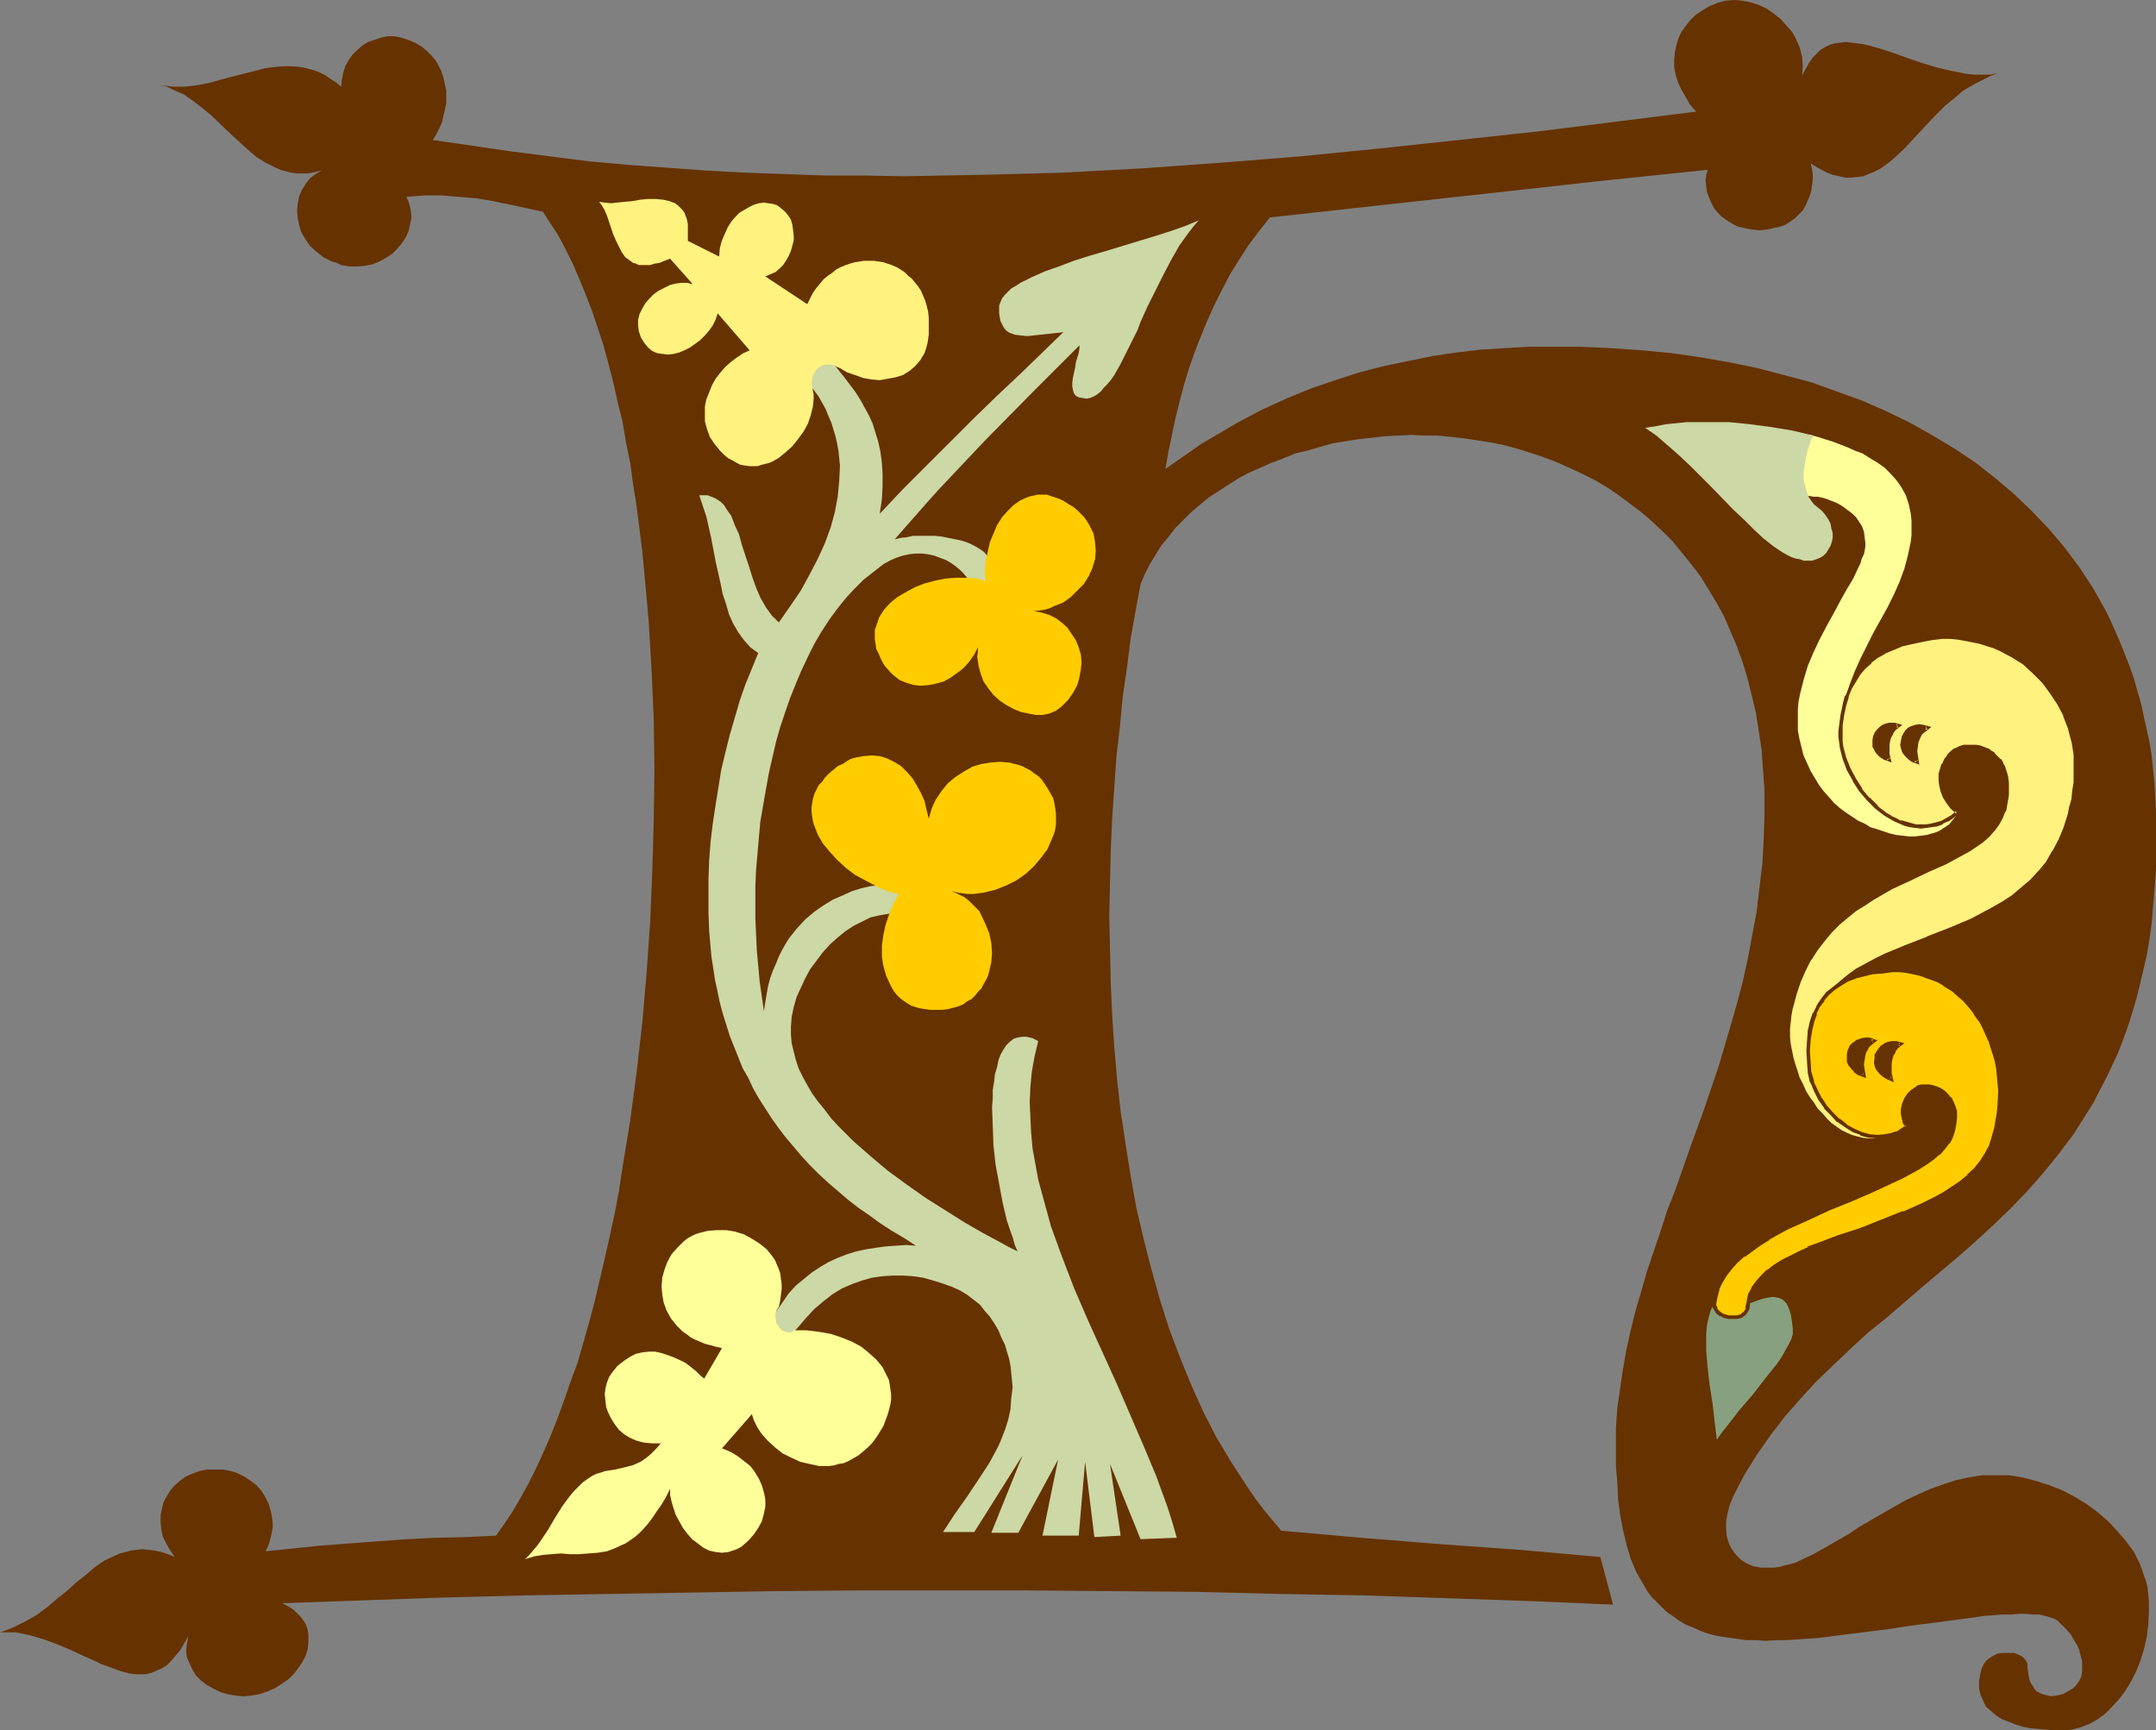 <?xml version="1.0" encoding="UTF-8" standalone="no"?>
<svg
   version="1.0"
   width="129.724mm"
   height="104.115mm"
   id="svg19"
   sodipodi:docname="Medieval H.wmf"
   xmlns:inkscape="http://www.inkscape.org/namespaces/inkscape"
   xmlns:sodipodi="http://sodipodi.sourceforge.net/DTD/sodipodi-0.dtd"
   xmlns="http://www.w3.org/2000/svg"
   xmlns:svg="http://www.w3.org/2000/svg">
  <rect width="100%" height="100%" fill="#808080" stroke="none"/>
  <sodipodi:namedview
     id="namedview19"
     pagecolor="#ffffff"
     bordercolor="#000000"
     borderopacity="0.25"
     inkscape:showpageshadow="2"
     inkscape:pageopacity="0.0"
     inkscape:pagecheckerboard="0"
     inkscape:deskcolor="#d1d1d1"
     inkscape:document-units="mm" />
  <defs
     id="defs1">
    <pattern
       id="WMFhbasepattern"
       patternUnits="userSpaceOnUse"
       width="6"
       height="6"
       x="0"
       y="0" />
  </defs>
  <path
     style="fill:#663200;fill-opacity:1;fill-rule:evenodd;stroke:none"
     d="m 363.923,354.074 -18.099,-1.616 -18.099,-1.293 -18.099,-1.454 -18.261,-1.616 -4.04,-4.848 -1.939,-2.586 -1.778,-2.586 -3.555,-5.495 -3.394,-5.656 -3.07,-5.979 -2.747,-6.141 -2.586,-6.303 -2.424,-6.464 -2.101,-6.626 -1.939,-6.949 -1.778,-6.949 -1.616,-6.949 -1.293,-7.272 -1.131,-7.111 -1.131,-7.434 -0.808,-7.272 -0.646,-7.434 -0.485,-7.434 -0.323,-7.434 -0.162,-7.434 -0.162,-7.434 0.162,-7.434 0.162,-7.272 0.323,-7.272 0.485,-7.111 0.485,-7.111 0.808,-6.949 0.646,-6.787 0.97,-6.626 0.808,-6.464 1.131,-6.303 1.131,-6.141 0.97,-2.262 1.131,-2.262 1.293,-2.101 1.293,-2.101 1.616,-1.939 1.616,-2.101 1.778,-1.778 1.778,-1.778 2.101,-1.778 1.939,-1.616 2.262,-1.454 2.262,-1.454 2.262,-1.454 2.424,-1.293 2.586,-1.131 2.586,-1.131 2.586,-0.97 2.747,-1.131 2.747,-0.646 2.747,-0.808 2.909,-0.808 2.909,-0.485 3.07,-0.485 2.909,-0.323 2.909,-0.323 3.07,-0.162 3.07,-0.162 3.07,0.162 h 3.07 l 3.07,0.323 3.07,0.323 3.07,0.485 3.07,0.485 3.07,0.646 2.909,0.808 3.07,0.97 2.909,0.97 2.909,1.131 2.909,1.293 2.747,1.293 2.909,1.454 2.747,1.616 2.586,1.778 2.586,1.939 2.586,1.939 2.424,2.101 2.424,2.262 2.262,2.262 2.101,2.586 2.101,2.586 2.101,2.747 1.778,2.909 1.778,2.909 1.778,3.232 1.454,3.394 1.454,3.394 1.293,3.555 1.131,3.717 0.97,3.878 0.97,4.04 0.646,4.202 0.646,4.202 0.323,4.525 0.323,4.525 v 5.818 l -0.162,5.495 -0.323,5.656 -0.646,5.333 -0.646,5.495 -0.97,5.171 -0.97,5.171 -1.131,5.171 -1.293,5.01 -1.454,5.01 -1.454,5.01 -1.454,4.848 -3.232,9.535 -3.394,9.373 -3.232,9.211 -1.778,4.525 -1.454,4.525 -3.07,9.05 -1.293,4.525 -1.293,4.363 -1.131,4.525 -0.97,4.363 -0.808,4.525 -0.646,4.363 -0.646,4.525 -0.323,4.525 v 4.363 4.525 l 0.323,3.717 0.162,3.717 0.485,3.555 0.646,3.394 0.808,3.394 0.97,3.232 1.293,3.07 1.616,2.747 0.808,1.454 0.97,1.293 1.131,1.131 1.131,1.131 1.131,1.131 1.454,0.97 1.293,0.97 1.616,0.97 1.616,0.646 1.778,0.808 1.778,0.646 1.939,0.485 2.101,0.323 2.262,0.323 2.262,0.323 h 2.424 l 2.101,0.162 2.262,-0.162 h 2.262 l 2.424,-0.162 4.848,-0.323 5.01,-0.646 10.504,-1.293 5.171,-0.808 5.171,-0.646 4.848,-0.646 4.848,-0.646 2.101,-0.323 2.262,-0.162 1.939,-0.162 h 2.101 l 1.778,-0.162 h 1.616 l 1.616,0.162 h 1.454 l 1.293,0.323 1.131,0.323 0.97,0.323 0.808,0.485 0.97,0.97 0.97,0.97 0.97,1.131 0.646,1.131 0.808,1.293 0.485,1.131 0.323,1.293 0.323,1.131 v 1.293 1.131 l -0.162,1.131 -0.485,0.97 -0.646,0.97 -0.808,0.808 -1.131,0.646 -1.131,0.646 -1.454,0.323 -1.293,0.162 -1.293,-0.323 -0.646,-0.162 -0.646,-0.323 -0.646,-0.323 -0.485,-0.485 -0.323,-0.646 -0.485,-0.646 -0.323,-0.808 -0.162,-0.808 -0.162,-0.97 -0.162,-1.131 v -0.808 l -0.323,-0.646 -0.485,-0.646 -0.646,-0.485 -0.808,-0.323 -0.808,-0.323 h -0.808 -0.97 -0.97 l -0.97,0.162 -0.97,0.485 -0.808,0.485 -0.808,0.646 -0.485,0.646 -0.485,0.97 -0.323,1.131 -0.162,0.97 -0.162,0.808 v 0.97 0.808 l 0.323,1.454 0.646,1.454 0.646,1.293 1.131,0.97 1.131,0.97 1.293,0.808 1.616,0.646 1.616,0.646 1.616,0.485 1.778,0.323 1.778,0.162 1.778,0.162 1.939,0.162 h 1.778 l 1.939,-0.162 1.939,-0.485 2.101,-0.808 1.778,-0.97 1.778,-1.293 1.616,-1.616 1.616,-1.778 1.454,-1.939 1.293,-2.101 1.131,-2.262 0.97,-2.424 0.808,-2.586 0.646,-2.747 0.323,-2.747 0.162,-2.909 v -2.747 l -0.162,-1.454 -0.162,-1.454 -0.323,-1.454 -0.485,-1.293 -0.485,-1.454 -0.485,-1.293 -1.293,-2.586 -1.778,-2.424 -1.939,-2.262 -2.101,-2.262 -2.424,-2.101 -2.424,-1.778 -2.909,-1.778 -2.747,-1.454 -2.909,-1.131 -3.07,-0.97 -3.07,-0.808 -3.07,-0.485 h -3.07 -3.07 l -3.07,0.485 -2.909,0.646 -2.909,0.97 -2.747,0.97 -2.909,1.293 -2.747,1.293 -2.586,1.454 -5.333,3.07 -2.747,1.616 -2.424,1.616 -5.333,3.07 -2.586,1.454 -2.747,1.293 -1.293,0.646 -2.586,0.646 -1.131,0.323 -1.131,0.162 h -0.97 -0.97 -1.131 l -1.778,-0.323 -1.454,-0.646 -1.293,-0.808 -1.131,-1.131 -0.97,-1.293 -0.646,-1.293 -0.485,-1.616 -0.162,-1.616 v -1.778 l 0.323,-1.778 0.485,-1.939 0.808,-1.939 1.293,-2.586 1.293,-2.424 2.909,-4.687 3.07,-4.363 3.232,-4.202 3.555,-4.04 3.555,-3.878 3.878,-3.717 3.878,-3.717 3.878,-3.555 4.202,-3.394 8.08,-6.949 8.242,-6.949 4.04,-3.555 4.04,-3.717 3.878,-3.717 3.878,-4.04 3.555,-4.04 3.555,-4.363 3.394,-4.525 3.07,-4.848 1.616,-2.586 1.293,-2.586 1.454,-2.747 1.293,-2.747 1.293,-2.747 1.131,-2.909 1.131,-3.07 0.97,-3.07 0.97,-3.232 0.808,-3.232 0.808,-3.394 0.808,-3.555 0.646,-3.717 0.485,-3.717 0.323,-3.878 0.323,-3.878 0.323,-4.202 v -4.202 -4.363 -4.363 l -0.162,-3.394 -0.162,-3.232 -0.323,-3.07 -0.323,-3.232 -0.485,-3.07 -0.646,-2.909 -0.646,-2.909 -0.646,-3.07 -0.808,-2.747 -0.808,-2.909 -0.97,-2.747 -2.101,-5.333 -1.131,-2.586 -1.131,-2.586 -1.293,-2.586 -2.747,-4.848 -3.07,-4.687 -3.394,-4.525 -3.555,-4.202 -3.878,-4.04 -4.04,-3.878 -4.202,-3.555 -4.525,-3.555 -4.848,-3.232 -4.848,-2.909 -5.171,-2.909 -5.333,-2.586 -5.494,-2.424 -5.818,-2.101 -5.818,-2.101 -6.141,-1.616 -6.141,-1.616 -6.302,-1.293 -6.464,-1.131 -6.626,-0.97 -6.787,-0.646 -6.949,-0.485 -6.949,-0.323 h -7.11 -5.171 l -5.171,0.323 -5.333,0.323 -5.494,0.646 -5.494,0.808 -5.494,1.131 -5.494,1.131 -5.656,1.454 -5.494,1.778 -5.656,1.939 -5.494,2.262 -5.656,2.586 -5.494,2.909 -5.494,3.232 -2.747,1.616 -2.747,1.939 -2.586,1.778 -2.747,1.939 0.646,-3.717 0.808,-3.878 0.808,-3.878 0.97,-3.878 0.97,-3.717 1.131,-3.717 1.293,-3.717 1.454,-3.717 1.454,-3.555 1.616,-3.555 1.778,-3.555 1.778,-3.394 2.101,-3.394 2.101,-3.232 2.424,-3.232 2.424,-3.07 24.886,-2.747 25.048,-2.747 24.725,-2.747 24.886,-2.586 -0.323,1.293 -0.162,1.131 0.162,1.293 0.162,1.293 0.485,1.293 0.485,1.131 0.646,1.293 0.808,0.97 0.97,0.97 1.131,0.808 1.293,0.808 1.293,0.646 1.454,0.323 1.616,0.323 1.778,0.162 1.778,-0.162 1.454,-0.323 1.454,-0.323 1.293,-0.485 0.97,-0.646 1.131,-0.808 0.97,-0.97 0.808,-0.808 0.646,-1.131 0.485,-1.131 0.485,-1.131 0.323,-1.131 0.162,-1.293 0.162,-1.131 v -1.293 l -0.162,-1.131 -0.323,-1.293 1.616,0.97 1.778,0.97 1.616,0.646 1.454,0.323 1.454,0.323 h 1.293 l 1.454,-0.162 1.293,-0.162 1.131,-0.485 1.293,-0.485 1.293,-0.646 1.131,-0.808 1.131,-0.808 1.131,-0.97 2.262,-2.101 2.101,-2.262 2.262,-2.424 2.424,-2.586 2.424,-2.424 2.747,-2.262 1.293,-1.131 1.616,-0.97 1.454,-0.808 1.616,-0.808 1.616,-0.808 1.616,-0.646 -1.616,0.323 h -1.778 -1.778 l -1.778,-0.162 -3.394,-0.646 -3.394,-0.808 -3.232,-0.97 -3.394,-1.131 -3.07,-1.131 -1.454,-0.485 -1.454,-0.485 -2.909,-0.808 -1.454,-0.323 -1.293,-0.162 -1.293,-0.162 -1.293,-0.162 -1.131,0.162 -1.293,0.162 -1.131,0.323 -0.97,0.485 -1.131,0.646 -0.808,0.808 -0.97,0.97 -0.808,1.131 -0.808,1.454 -0.808,1.454 0.162,-2.101 -0.162,-2.101 -0.485,-1.939 -0.808,-1.939 -0.97,-1.778 -1.293,-1.454 -1.293,-1.454 -1.616,-1.293 -1.616,-1.131 -1.778,-0.808 -1.939,-0.646 -1.778,-0.323 L 394.304,0 l -1.939,0.162 -1.778,0.485 -1.939,0.808 -1.616,0.97 -1.454,0.97 -1.293,1.293 -0.97,1.293 -0.97,1.293 -0.646,1.454 -0.485,1.616 -0.323,1.454 -0.162,1.778 v 1.616 l 0.323,1.778 0.485,1.616 0.808,1.778 0.97,1.616 0.97,1.778 1.454,1.616 -17.938,2.262 -18.099,2.262 -17.938,1.939 -18.099,1.939 -17.938,1.778 -18.099,1.454 -18.099,1.293 -17.938,0.97 -18.099,0.485 -17.938,0.323 -9.05,-0.162 h -8.888 l -9.05,-0.323 -8.888,-0.323 -9.05,-0.485 -8.888,-0.646 -8.888,-0.646 -8.888,-0.808 -8.888,-1.131 -8.888,-1.131 -8.888,-1.293 -8.888,-1.293 0.808,-1.293 0.646,-1.293 0.646,-1.454 0.323,-1.454 0.323,-1.293 0.323,-1.616 V 21.978 20.524 l -0.323,-1.454 -0.323,-1.454 -0.485,-1.454 -0.646,-1.293 L 99.061,13.736 98.091,12.605 97.121,11.635 95.99,10.666 94.374,9.696 92.758,9.05 91.304,8.565 89.688,8.242 h -1.616 l -1.454,0.323 -1.454,0.485 -1.454,0.485 -1.293,0.808 -1.131,0.97 -1.131,1.131 -0.808,1.131 -0.808,1.454 -0.485,1.454 -0.323,1.616 -0.162,1.616 -1.131,-0.97 -1.293,-0.808 -1.131,-0.808 -1.293,-0.646 -1.293,-0.485 -1.131,-0.323 -1.293,-0.323 -1.131,-0.162 -2.424,-0.162 -2.586,0.162 -2.586,0.323 -2.424,0.646 -5.171,1.293 -5.333,1.454 -2.586,0.485 -2.747,0.323 h -2.586 l -2.747,-0.323 1.293,0.323 1.293,0.646 2.586,1.131 2.262,1.616 2.101,1.616 2.101,1.778 4.04,3.878 1.939,1.778 1.939,1.778 2.101,1.778 2.101,1.293 2.262,1.131 1.131,0.485 1.131,0.323 1.293,0.323 1.293,0.162 h 1.293 1.293 l 1.616,-0.323 1.454,-0.323 -1.454,0.808 -1.293,0.97 -0.97,1.293 -0.808,1.293 -0.646,1.454 -0.323,1.616 -0.162,1.616 0.162,1.778 0.323,1.616 0.485,1.616 0.97,1.616 0.97,1.454 1.454,1.293 1.616,1.293 1.939,0.97 1.131,0.323 0.97,0.485 1.939,0.323 h 1.778 l 1.778,-0.162 1.616,-0.323 1.616,-0.646 1.454,-0.808 1.454,-0.97 1.131,-1.131 0.97,-1.131 0.97,-1.454 0.646,-1.454 0.323,-1.454 0.323,-1.616 -0.162,-1.616 -0.323,-1.454 -0.646,-1.616 4.04,-0.323 h 4.04 l 3.878,0.323 3.878,0.323 3.878,0.646 3.878,0.808 7.434,1.616 1.778,2.747 1.778,2.747 1.616,3.07 1.616,3.232 1.454,3.394 1.454,3.555 1.454,3.717 1.293,3.878 1.293,3.878 1.131,4.202 1.131,4.363 0.97,4.363 1.131,4.525 0.808,4.848 0.97,4.687 0.646,4.848 0.808,5.01 0.646,5.171 0.646,5.171 0.485,5.171 0.485,5.333 0.485,5.495 0.646,10.989 0.485,11.151 0.162,11.312 -0.162,11.474 -0.323,11.474 -0.485,11.635 -0.808,11.474 -0.97,11.312 -1.293,11.312 -1.454,10.989 -1.778,10.827 -0.808,5.333 -0.97,5.171 -1.131,5.171 -1.131,5.01 -1.131,4.848 -1.131,4.848 -1.293,4.848 -1.293,4.525 -1.293,4.525 -1.616,4.363 -1.454,4.202 -1.454,4.04 -1.616,4.04 -1.616,3.717 -1.616,3.555 -1.778,3.555 -1.778,3.232 -1.778,3.07 -1.939,2.909 -1.939,2.747 -6.787,0.323 -6.949,0.162 -6.626,0.323 -6.626,0.485 -6.464,0.485 -6.464,0.485 -6.302,0.646 -6.141,0.646 0.808,-1.939 0.485,-1.939 0.323,-1.778 -0.162,-1.939 -0.323,-1.616 -0.485,-1.616 -0.808,-1.616 -0.808,-1.293 -1.131,-1.293 -1.293,-0.97 -1.454,-0.97 -1.616,-0.808 -1.454,-0.485 -1.778,-0.323 h -1.778 -1.939 l -1.616,0.323 -1.778,0.646 -1.454,0.646 -1.293,0.97 -1.131,0.97 -0.97,1.131 -0.808,1.293 -0.808,1.454 -0.323,1.454 -0.323,1.454 v 1.616 l 0.162,1.616 0.323,1.616 0.808,1.616 0.808,1.454 1.131,1.616 -1.616,-0.646 -1.454,-0.485 -1.454,-0.323 -1.454,-0.162 -1.454,-0.162 -1.293,0.162 -1.293,0.162 -1.131,0.323 -1.293,0.323 -1.131,0.485 -2.424,1.131 -2.101,1.454 -2.101,1.778 -2.262,1.778 -2.101,1.939 -2.262,1.778 -2.262,1.939 -2.424,1.778 -2.586,1.454 -2.586,1.293 -1.616,0.646 L 0,371.204 h 1.778 1.778 l 1.616,0.323 1.616,0.323 3.232,0.97 3.07,1.131 3.07,1.293 2.747,1.293 2.909,1.293 1.293,0.646 1.454,0.485 2.586,0.97 1.131,0.323 1.293,0.323 1.293,0.162 h 1.131 1.131 l 1.293,-0.323 1.131,-0.485 1.131,-0.485 1.131,-0.646 0.97,-0.97 0.97,-1.131 1.131,-1.293 0.97,-1.616 0.97,-1.778 -0.323,1.778 -0.162,1.616 0.162,1.454 0.646,1.454 0.646,1.454 0.808,1.293 1.131,1.131 1.293,0.97 1.454,0.808 1.616,0.808 1.616,0.485 1.778,0.323 1.778,0.162 1.939,-0.162 1.778,-0.323 1.939,-0.646 1.778,-0.808 1.454,-0.97 1.454,-0.97 1.293,-1.293 0.97,-1.293 0.97,-1.454 0.646,-1.293 0.485,-1.454 0.162,-1.616 v -1.454 l -0.162,-1.454 -0.485,-1.293 -0.97,-1.454 -1.131,-1.131 -0.646,-0.646 -0.808,-0.485 -0.808,-0.485 -0.97,-0.485 18.261,-0.646 18.422,-0.646 18.584,-0.485 18.746,-0.323 19.069,-0.323 18.907,-0.323 19.069,-0.162 h 19.23 19.23 l 19.23,0.162 19.23,0.162 19.069,0.485 19.069,0.323 19.069,0.646 18.746,0.646 18.746,0.808 z"
     id="path1" />
  <path
     style="fill:#ccd8a5;fill-opacity:1;fill-rule:evenodd;stroke:none"
     d="m 242.885,74.499 -5.333,5.171 -5.333,5.171 -5.494,5.171 -5.494,5.333 -10.666,10.666 -5.333,5.333 -5.171,5.495 0.485,-3.232 0.162,-3.07 v -2.747 l -0.162,-2.586 -0.323,-2.424 -0.485,-2.262 -0.646,-2.101 -0.646,-2.101 -0.808,-1.778 -0.97,-1.778 -0.97,-1.778 -1.131,-1.778 -2.424,-3.232 -2.586,-3.232 -0.646,-0.485 -0.485,-0.323 -0.646,-0.162 h -0.646 l -0.485,0.162 -0.646,0.162 -0.646,0.485 -0.97,0.808 -0.323,0.485 -0.323,0.646 -0.162,0.646 v 0.646 0.485 l 0.162,0.646 0.323,0.485 1.131,1.454 0.97,1.293 0.808,1.454 0.808,1.454 0.646,1.616 0.646,1.454 0.485,1.616 0.485,1.616 0.323,1.454 0.323,1.778 0.323,3.232 -0.162,3.394 -0.323,3.555 -0.646,3.555 -0.97,3.555 -1.293,3.555 -1.616,3.555 -1.939,3.717 -1.939,3.555 -2.424,3.555 -2.586,3.717 -0.808,-0.808 -0.808,-0.808 -1.293,-1.778 -1.293,-2.262 -0.97,-2.262 -0.808,-2.262 -0.808,-2.586 -1.616,-4.848 -0.646,-2.424 -0.97,-2.101 -0.808,-2.101 -1.131,-1.616 -0.485,-0.808 -0.646,-0.646 -0.646,-0.485 -0.808,-0.485 -0.808,-0.323 -0.808,-0.323 h -0.97 -0.97 l 0.808,2.424 0.808,2.424 1.131,5.01 0.97,5.171 1.131,5.01 0.485,2.424 0.808,2.424 0.646,2.262 0.97,2.101 1.131,1.939 1.293,1.778 1.454,1.616 1.778,1.293 -1.454,3.555 -1.454,3.555 -1.293,3.717 -1.131,3.878 -1.131,3.878 -0.97,3.878 -0.97,4.04 -0.646,4.04 -0.646,4.04 -0.646,4.202 -0.485,4.04 -0.323,4.202 -0.162,4.04 v 4.202 4.04 l 0.162,4.04 0.485,5.495 0.808,5.333 1.131,5.333 0.646,2.424 0.808,2.586 0.808,2.586 0.97,2.424 0.97,2.424 0.97,2.424 1.293,2.262 1.131,2.424 1.293,2.262 1.454,2.262 1.454,2.262 1.616,2.262 1.616,2.101 1.778,2.101 1.778,2.101 1.939,2.101 1.939,1.939 2.101,1.939 2.262,1.939 2.262,1.939 2.262,1.778 2.586,1.778 2.424,1.778 2.747,1.778 2.747,1.616 2.747,1.778 -2.262,-0.162 -2.424,0.162 -2.262,0.162 -2.262,0.323 -2.101,0.323 -2.262,0.485 -2.101,0.646 -2.101,0.808 -2.101,0.97 -1.939,1.131 -1.939,1.293 -1.778,1.454 -1.778,1.454 -1.616,1.778 -1.454,2.101 -1.454,2.101 -0.323,0.485 -0.162,0.646 v 0.485 l 0.162,0.646 0.162,0.485 0.162,0.646 0.808,0.808 0.485,0.323 0.485,0.162 0.646,0.162 h 0.485 0.485 l 0.485,-0.323 0.485,-0.323 0.485,-0.485 1.939,-2.262 1.939,-2.101 2.101,-1.778 2.101,-1.616 2.101,-1.293 2.262,-0.97 2.262,-0.808 2.262,-0.646 2.262,-0.323 2.424,-0.162 h 2.262 l 2.424,0.162 2.262,0.323 2.262,0.646 2.101,0.646 2.262,0.808 1.778,0.808 1.616,0.97 1.454,1.131 1.454,1.131 1.131,1.454 1.131,1.293 0.97,1.454 0.97,1.616 0.646,1.616 0.808,1.616 0.485,1.616 0.485,1.616 0.323,1.616 0.162,1.616 0.162,1.616 0.162,1.616 -0.323,2.586 -0.162,2.424 -0.485,2.262 -0.646,2.101 -0.808,2.101 -0.808,1.939 -1.131,2.101 -0.97,1.778 -2.424,3.717 -2.586,3.878 -2.747,3.878 -2.747,4.202 h 7.11 l 10.989,-17.453 -7.11,17.615 h 6.141 l 9.05,-16.645 -3.555,17.292 h 8.242 l 1.454,-16.807 2.101,17.13 5.979,-0.323 -2.424,-16.322 6.949,17.13 8.242,-0.323 -0.97,-3.394 -1.131,-3.555 -1.293,-3.555 -1.293,-3.555 -2.909,-6.949 -3.07,-7.111 -3.07,-7.111 -3.232,-7.111 -3.232,-7.111 -3.07,-7.111 -2.747,-7.111 -1.293,-3.555 -1.293,-3.555 -0.97,-3.555 -0.97,-3.555 -0.97,-3.555 -0.646,-3.555 -0.646,-3.555 -0.323,-3.555 -0.162,-3.394 -0.162,-3.555 0.162,-3.555 0.323,-3.394 0.646,-3.555 0.808,-3.394 -1.293,-0.646 -1.293,-0.323 h -1.131 l -0.97,0.162 -0.97,0.323 -0.808,0.646 -0.808,0.808 -0.646,0.97 -0.646,1.131 -0.485,1.293 -0.323,1.616 -0.485,1.616 -0.162,1.616 -0.323,1.939 v 1.939 l -0.162,1.939 0.162,4.202 0.162,4.525 0.485,4.363 0.808,4.363 0.808,4.363 0.97,4.04 0.646,1.939 0.646,1.778 0.485,1.778 0.646,1.454 -1.939,-0.97 -1.778,-0.97 -4.202,-2.262 -4.202,-2.424 -4.363,-2.747 -4.363,-2.747 -4.363,-3.07 -4.202,-3.07 -4.04,-3.394 -3.878,-3.394 -1.778,-1.778 -1.778,-1.778 -1.616,-1.778 -1.454,-1.939 -1.454,-1.778 -1.293,-1.778 -1.131,-1.939 -0.97,-1.778 -0.97,-1.939 -0.646,-1.939 -0.485,-1.939 -0.485,-1.939 -0.162,-1.939 v -1.778 l 0.162,-2.262 0.485,-2.262 0.646,-2.262 0.97,-2.101 0.97,-2.101 1.131,-2.101 1.454,-1.939 1.454,-1.939 1.616,-1.778 1.616,-1.454 1.778,-1.454 1.939,-1.293 1.939,-0.97 1.939,-0.97 2.101,-0.485 1.939,-0.323 0.646,-0.162 0.646,-0.162 0.485,-0.323 0.323,-0.485 0.323,-0.485 0.162,-0.646 0.162,-0.485 v -0.646 l -0.162,-0.646 -0.162,-0.485 -0.162,-0.646 -0.323,-0.485 -1.131,-0.646 -0.485,-0.162 -0.808,-0.162 -1.616,0.162 -1.939,0.162 -2.101,0.485 -2.101,0.646 -2.101,0.97 -2.262,0.97 -2.101,1.293 -2.101,1.454 -2.101,1.778 -1.939,2.101 -1.778,2.262 -0.808,1.293 -0.808,1.454 -0.646,1.293 -0.646,1.616 -0.646,1.454 -0.646,1.778 -0.485,1.778 -0.323,1.778 -0.323,1.939 -0.323,2.101 -0.485,-3.394 -0.485,-3.394 -0.323,-3.555 -0.323,-3.555 -0.162,-3.555 -0.162,-3.555 v -3.717 -3.717 l 0.162,-3.717 0.323,-3.717 0.323,-3.717 0.323,-3.555 0.646,-3.717 0.646,-3.717 0.646,-3.555 0.808,-3.555 0.808,-3.555 0.97,-3.394 1.131,-3.394 1.131,-3.232 1.293,-3.232 1.293,-3.07 1.454,-3.07 1.454,-2.909 1.616,-2.747 1.778,-2.747 1.778,-2.424 1.939,-2.424 1.939,-2.101 2.101,-2.101 2.262,-1.778 2.262,-1.778 1.454,-0.808 1.454,-0.646 1.454,-0.485 1.454,-0.323 1.454,-0.162 h 1.616 l 1.293,0.162 1.454,0.323 1.293,0.485 1.293,0.485 1.131,0.646 1.131,0.808 0.97,0.808 0.808,0.808 0.808,0.97 0.646,0.97 0.323,0.485 0.485,0.485 0.485,0.162 h 0.485 0.485 l 0.485,-0.162 0.485,-0.323 0.485,-0.485 0.485,-0.485 0.323,-0.485 0.485,-1.293 0.162,-0.646 v -0.808 l -0.162,-0.646 -0.323,-0.646 -0.646,-0.97 -0.808,-0.97 -1.131,-0.808 -1.131,-0.646 -1.293,-0.646 -1.454,-0.485 -1.454,-0.323 -1.616,-0.323 -1.616,-0.323 -1.616,-0.162 h -1.616 -1.616 -1.616 l -1.454,0.323 -1.454,0.162 -1.293,0.323 2.262,-2.586 2.424,-2.747 2.424,-2.747 2.586,-2.909 5.333,-5.656 5.494,-5.818 11.312,-11.474 5.656,-5.656 5.494,-5.495 0.323,-0.323 0.162,-0.323 v -0.808 l -0.323,-0.646 -0.646,-0.808 -0.646,-0.485 -0.808,-0.162 h -0.485 -0.323 l -0.485,0.162 z"
     id="path2" />
  <path
     style="fill:#ccd8a5;fill-opacity:1;fill-rule:evenodd;stroke:none"
     d="m 272.619,50.097 -3.07,1.293 -3.232,1.131 -3.555,1.131 -3.717,1.131 -7.434,2.262 -3.878,1.131 -3.555,1.131 -3.394,1.293 -3.232,1.131 -2.909,1.293 -1.293,0.646 -1.293,0.646 -0.97,0.646 -1.131,0.646 -0.808,0.808 -0.646,0.646 -0.646,0.808 -0.323,0.808 -0.323,0.808 v 0.808 0.97 l 0.162,0.97 0.162,0.808 0.323,0.646 0.323,0.646 0.323,0.485 0.485,0.485 0.485,0.323 1.293,0.485 1.293,0.162 1.454,0.162 1.616,-0.162 3.07,-0.323 1.454,-0.162 1.454,-0.162 1.293,-0.162 h 1.131 l 0.808,0.323 0.323,0.162 0.323,0.323 0.323,0.485 0.162,0.646 v 0.808 0.97 l -0.162,1.131 -0.323,0.97 -0.323,1.131 -0.162,1.131 -0.485,2.262 -0.162,1.131 V 87.912 l 0.162,0.808 0.162,0.646 0.485,0.646 0.646,0.323 0.808,0.162 0.97,0.162 0.808,-0.162 0.808,-0.323 0.808,-0.485 0.808,-0.646 0.646,-0.808 0.808,-0.808 0.808,-0.97 0.808,-1.131 1.454,-2.586 1.454,-2.909 1.616,-3.232 0.808,-1.616 0.646,-1.778 1.616,-3.555 3.555,-7.111 1.778,-3.394 1.939,-3.394 2.101,-2.909 1.131,-1.454 z"
     id="path3" />
  <path
     style="fill:#fff27f;fill-opacity:1;fill-rule:evenodd;stroke:none"
     d="m 191.011,83.711 1.616,0.97 1.939,0.646 1.778,0.646 1.939,0.323 1.778,0.162 1.778,-0.323 1.778,-0.323 1.616,-0.485 1.616,-0.97 1.293,-1.131 1.131,-1.293 0.485,-0.808 0.485,-0.808 0.323,-0.97 0.323,-1.131 0.162,-0.97 0.162,-1.131 v -1.131 -1.293 -1.454 l -0.162,-1.454 -0.323,-1.293 -0.323,-1.131 -0.485,-1.131 -0.485,-1.131 -0.646,-0.97 -0.646,-0.808 -0.808,-0.97 -0.808,-0.646 -0.808,-0.808 -0.97,-0.646 -0.808,-0.485 -1.131,-0.485 -0.97,-0.323 -0.97,-0.323 -2.101,-0.323 h -2.262 l -2.101,0.323 -1.131,0.323 -0.97,0.323 -1.131,0.485 -0.97,0.485 -0.97,0.808 -0.97,0.646 -0.97,0.808 -0.808,0.97 -0.808,0.97 -0.808,1.131 -0.646,1.293 -0.646,1.293 -9.534,-6.303 1.131,-0.485 1.131,-0.485 0.97,-0.808 0.808,-0.808 0.646,-0.97 0.646,-1.131 0.485,-1.131 0.323,-1.131 0.323,-1.293 v -1.131 l -0.162,-1.293 -0.162,-1.131 -0.323,-1.131 -0.646,-0.97 -0.646,-0.808 -0.97,-0.808 -0.808,-0.646 -0.97,-0.323 -1.131,-0.162 -0.97,-0.162 -1.131,0.162 -1.131,0.323 -0.97,0.485 -1.131,0.646 -1.131,0.646 -0.97,0.97 -0.97,1.131 -0.808,1.293 -0.646,1.454 -0.646,1.454 -0.485,1.778 -0.162,1.939 -7.11,-3.555 v 0 -1.293 -1.293 -1.131 l -0.162,-0.97 -0.323,-0.97 -0.323,-0.808 -0.485,-0.646 -0.485,-0.485 -0.485,-0.485 -0.646,-0.485 -1.293,-0.485 -1.454,-0.323 -1.616,-0.162 h -1.778 l -1.778,0.162 -1.778,0.323 -1.778,0.162 -1.616,0.162 -1.454,0.162 -1.616,-0.162 -1.131,-0.162 0.646,0.808 0.646,1.131 0.485,1.131 0.485,1.454 0.97,2.909 0.646,1.454 0.646,1.293 0.646,1.293 0.808,1.131 1.131,0.808 0.646,0.485 0.646,0.162 0.646,0.323 h 1.616 0.97 l 0.97,-0.323 1.131,-0.162 1.131,-0.485 1.293,-0.485 5.171,5.818 -1.293,-0.323 h -1.293 l -1.293,0.162 -1.293,0.323 -1.293,0.646 -1.293,0.646 -1.131,0.808 -0.97,0.97 -0.97,1.131 -0.646,1.131 -0.646,1.293 -0.323,1.293 v 1.293 l 0.162,1.293 0.485,1.454 0.808,1.293 0.808,0.97 0.97,0.808 1.131,0.485 1.131,0.162 1.293,0.162 1.293,-0.162 1.293,-0.323 1.131,-0.485 1.293,-0.646 1.131,-0.808 1.131,-0.808 1.131,-1.131 0.97,-1.131 0.808,-1.131 0.646,-1.293 0.485,-1.454 7.272,8.403 -1.454,0.646 -1.454,0.97 -1.293,0.97 -1.293,1.131 -1.131,1.293 -1.131,1.454 -0.808,1.454 -0.646,1.616 -0.646,1.616 -0.323,1.616 v 1.778 1.616 l 0.485,1.778 0.646,1.778 0.97,1.454 1.293,1.616 0.97,0.97 0.97,0.808 0.97,0.485 0.808,0.485 0.97,0.485 0.97,0.162 1.131,0.162 h 0.808 0.97 l 0.97,-0.323 1.939,-0.485 1.778,-0.97 1.616,-1.293 1.616,-1.454 1.293,-1.616 1.293,-1.778 0.97,-1.778 0.646,-1.939 0.485,-1.939 0.162,-1.778 V 89.69 l -0.162,-0.808 -0.162,-0.97 -0.162,-0.808 0.162,-0.646 0.162,-0.808 0.162,-0.485 0.323,-0.646 0.323,-0.485 0.485,-0.485 0.485,-0.162 0.485,-0.323 0.646,-0.162 h 1.131 l 0.808,0.162 0.485,0.323 z"
     id="path4" />
  <path
     style="fill:#ffcc00;fill-opacity:1;fill-rule:evenodd;stroke:none"
     d="m 204.424,203.297 -2.747,-0.646 -2.424,-1.131 -2.424,-1.293 -2.424,-1.293 -2.101,-1.616 -1.939,-1.778 -1.616,-1.778 -1.616,-1.939 -1.131,-1.939 -0.808,-2.101 -0.323,-0.97 -0.162,-1.131 -0.162,-0.97 v -1.131 l 0.162,-0.97 0.162,-0.97 0.323,-1.131 0.485,-0.97 0.485,-0.97 0.808,-0.808 0.646,-0.97 0.97,-0.97 0.97,-0.808 0.97,-0.808 1.131,-0.485 0.97,-0.646 0.808,-0.485 1.131,-0.323 0.97,-0.162 0.808,-0.162 1.939,-0.162 1.778,0.162 1.616,0.485 1.616,0.808 1.616,0.97 1.293,1.293 1.293,1.454 0.97,1.616 0.97,1.778 0.808,1.778 0.485,2.101 0.485,1.939 0.323,-1.131 0.323,-1.131 0.485,-1.131 0.485,-0.97 1.293,-1.939 1.454,-1.778 1.778,-1.454 1.778,-1.131 1.939,-1.131 2.101,-0.646 2.101,-0.323 2.101,-0.162 2.101,0.162 1.939,0.485 0.97,0.323 0.97,0.485 0.97,0.485 0.808,0.646 0.97,0.646 0.808,0.808 0.646,0.97 0.646,0.97 0.646,1.131 0.646,1.131 0.323,1.293 0.162,1.131 0.162,1.131 v 1.293 1.131 l -0.162,1.131 -0.323,1.131 -0.485,1.131 -0.97,2.262 -1.454,1.939 -1.616,1.939 -1.939,1.778 -2.101,1.454 -2.262,1.131 -2.424,0.97 -2.586,0.646 -2.424,0.323 h -1.293 l -1.293,-0.162 -1.131,-0.162 -1.293,-0.323 1.131,0.485 0.97,0.485 0.97,0.485 0.97,0.808 0.646,0.646 0.808,0.808 0.808,0.808 0.485,0.97 0.97,2.101 0.808,1.939 0.485,2.262 0.162,2.262 -0.162,2.101 -0.485,2.101 -0.323,1.131 -0.485,0.97 -0.485,0.808 -0.485,0.97 -0.808,0.808 -0.646,0.808 -0.808,0.808 -0.97,0.485 -0.808,0.646 -1.131,0.485 -1.131,0.323 -1.293,0.323 -1.293,0.162 h -1.454 -1.293 l -1.131,-0.162 -1.131,-0.162 -1.131,-0.323 -0.97,-0.323 -0.808,-0.485 -0.97,-0.646 -0.808,-0.646 -0.646,-0.646 -0.646,-0.808 -0.485,-0.808 -0.485,-0.97 -0.808,-1.778 -0.646,-2.262 -0.323,-2.101 v -2.424 l 0.323,-2.424 0.485,-2.262 0.808,-2.424 0.97,-2.424 z"
     id="path5" />
  <path
     style="fill:#ffcc00;fill-opacity:1;fill-rule:evenodd;stroke:none"
     d="m 224.139,132.192 -0.162,-2.262 0.162,-2.262 0.485,-2.262 0.485,-2.101 0.808,-1.939 0.808,-1.939 1.131,-1.778 1.293,-1.454 1.293,-1.293 1.616,-1.131 1.454,-0.646 0.97,-0.323 0.808,-0.162 0.808,-0.162 h 0.97 0.97 l 0.97,0.323 0.97,0.323 0.97,0.323 0.97,0.485 0.97,0.646 1.131,0.646 0.97,0.808 0.808,0.808 0.808,0.808 0.646,0.97 0.485,0.808 0.485,0.97 0.485,0.97 0.162,0.97 0.162,0.97 0.162,1.939 -0.162,1.939 -0.646,2.101 -0.808,1.778 -1.131,1.778 -1.454,1.454 -1.454,1.454 -1.778,1.293 -2.101,0.808 -0.97,0.485 -1.131,0.323 -1.131,0.162 -1.293,0.162 1.778,0.323 1.616,0.485 1.616,0.808 1.293,0.97 1.293,1.131 0.97,1.454 0.97,1.454 0.646,1.616 0.485,1.616 0.162,1.778 -0.162,1.616 -0.323,1.778 -0.485,1.778 -0.97,1.778 -1.131,1.616 -0.808,0.808 -0.808,0.808 -1.131,0.808 -1.454,0.646 -1.616,0.323 h -1.616 l -1.616,-0.323 -1.616,-0.323 -1.616,-0.646 -1.778,-0.97 -1.454,-0.97 -1.454,-1.293 -1.131,-1.454 -1.131,-1.616 -0.646,-1.778 -0.485,-1.778 -0.162,-1.131 -0.162,-0.97 0.162,-0.97 v -1.131 l -0.808,1.616 -1.131,1.616 -1.293,1.454 -1.454,1.131 -1.616,1.131 -1.454,0.808 -1.778,0.485 -1.616,0.323 -1.778,0.162 -1.616,-0.162 -1.616,-0.485 -1.616,-0.646 -1.454,-1.131 -0.646,-0.646 -1.293,-1.454 -0.485,-0.808 -0.485,-0.97 -0.485,-1.131 -0.485,-0.97 -0.162,-1.131 -0.162,-1.131 v -0.97 -1.131 l 0.323,-0.808 0.323,-0.97 0.323,-0.97 0.485,-0.808 0.646,-0.97 1.293,-1.454 1.778,-1.454 1.939,-1.131 2.101,-1.131 2.101,-0.808 2.424,-0.646 2.424,-0.485 2.262,-0.162 h 2.424 l 2.262,0.162 z"
     id="path6" />
  <path
     style="fill:#ffff99;fill-opacity:1;fill-rule:evenodd;stroke:none"
     d="m 177.113,297.189 0.323,-1.454 0.162,-1.293 0.162,-1.293 v -1.131 l -0.162,-1.131 -0.162,-1.293 -0.323,-0.97 -0.485,-1.131 -0.323,-0.808 -0.646,-0.97 -1.293,-1.616 -1.616,-1.293 -1.778,-1.131 -1.778,-0.97 -2.101,-0.646 -1.939,-0.323 h -2.101 l -2.101,0.162 -1.939,0.485 -0.97,0.323 -0.97,0.485 -0.808,0.485 -0.808,0.646 -1.454,1.454 -1.293,1.454 -0.97,1.778 -0.646,1.778 -0.485,1.778 -0.162,1.939 0.162,1.939 0.323,1.778 0.646,1.778 0.97,1.778 1.293,1.616 1.454,1.454 0.97,0.646 0.808,0.646 0.97,0.485 1.131,0.485 1.131,0.485 1.293,0.323 1.131,0.323 1.454,0.323 -4.04,6.949 -0.97,-0.808 -0.97,-0.97 -2.262,-1.778 -1.293,-0.646 -1.454,-0.646 -1.293,-0.485 -1.454,-0.485 -1.454,-0.323 h -1.454 l -1.454,0.162 -1.454,0.323 -1.293,0.646 -1.454,0.97 -1.454,1.131 -1.293,1.616 -0.646,0.97 -0.485,1.293 -0.323,1.293 -0.162,1.293 0.162,1.454 0.162,1.454 0.485,1.293 0.646,1.293 0.808,1.293 0.97,1.293 1.131,0.97 1.293,0.808 1.454,0.646 1.778,0.485 1.778,0.162 h 2.101 l -1.131,1.293 -1.131,1.131 -0.97,0.808 -1.131,0.808 -0.97,0.485 -1.131,0.485 -1.939,0.485 -2.101,0.485 -2.101,0.323 -0.97,0.323 -1.131,0.323 -0.97,0.485 -0.97,0.646 -1.131,0.808 -0.97,0.97 -0.97,0.97 -0.97,1.131 -1.778,2.424 -1.616,2.586 -1.616,2.747 -1.616,2.424 -0.808,1.131 -0.97,1.131 -0.808,0.97 -0.97,0.97 2.101,-0.646 1.939,-0.323 1.939,-0.162 2.101,-0.162 2.101,0.162 h 2.101 l 2.101,-0.162 2.101,-0.162 2.101,-0.323 2.101,-0.808 0.97,-0.485 1.131,-0.485 0.97,-0.646 1.131,-0.808 0.97,-0.808 0.97,-0.97 1.131,-1.293 0.97,-1.293 0.97,-1.454 1.131,-1.616 0.97,-1.616 0.97,-1.939 v 1.454 l 0.323,1.454 0.485,1.616 0.485,1.454 0.808,1.454 0.808,1.454 0.97,1.293 1.131,1.293 1.293,0.97 1.293,0.97 1.293,0.646 1.454,0.323 1.454,0.162 1.454,-0.162 1.454,-0.485 0.808,-0.323 0.808,-0.485 1.454,-1.293 1.293,-1.454 0.97,-1.454 0.808,-1.454 0.485,-1.778 0.323,-1.616 v -1.616 l -0.323,-1.616 -0.485,-1.616 -0.646,-1.454 -0.97,-1.616 -0.97,-1.293 -1.454,-1.131 -1.454,-1.131 -1.616,-0.97 -1.939,-0.808 6.787,-7.757 0.485,1.454 0.808,1.616 0.97,1.454 1.454,1.616 1.616,1.454 1.616,1.293 1.939,0.97 2.101,0.97 2.101,0.485 2.262,0.485 h 2.101 l 1.293,-0.162 0.97,-0.323 1.131,-0.162 1.131,-0.485 1.131,-0.646 1.131,-0.646 0.97,-0.808 1.131,-0.97 0.97,-0.97 0.97,-1.293 0.808,-1.293 0.808,-1.293 0.485,-1.293 0.485,-1.293 0.323,-1.131 0.323,-1.293 0.162,-1.131 v -1.131 l -0.162,-1.131 -0.162,-1.131 -0.162,-0.97 -0.97,-1.939 -0.485,-0.97 -0.646,-0.808 -0.808,-0.97 -1.616,-1.454 -1.778,-1.454 -2.101,-1.131 -2.424,-0.97 -2.424,-0.808 -2.747,-0.485 -2.747,-0.323 H 180.507 l -0.323,0.323 -0.485,0.162 h -0.485 l -0.485,-0.162 -0.485,-0.162 -0.485,-0.162 -0.646,-0.808 -0.646,-0.97 v -0.646 l -0.162,-0.646 v -0.485 l 0.162,-0.646 0.323,-0.646 z"
     id="path7" />
  <path
     style="fill:#ffff99;fill-opacity:1;fill-rule:evenodd;stroke:none"
     d="m 412.241,99.063 -0.323,-0.162 h -0.485 -0.323 l -0.323,0.162 -0.485,0.646 -0.485,0.808 -0.485,0.97 -0.162,1.131 -0.323,1.293 v 1.454 1.293 1.293 l 0.162,1.293 0.323,1.293 0.485,0.97 0.485,0.646 0.485,0.485 0.323,0.162 h 0.485 l 0.808,0.162 h 0.97 l 0.808,0.162 1.131,0.323 2.101,0.808 0.97,0.485 0.97,0.646 1.939,1.454 0.808,0.808 0.646,0.97 0.646,0.97 0.485,1.293 0.162,1.293 0.162,1.293 v 0.808 l -0.162,0.97 -0.162,0.808 -0.485,0.97 -0.323,1.131 -0.485,0.97 -1.131,2.424 -1.454,2.424 -1.454,2.586 -1.454,2.747 -1.616,2.909 -1.616,3.07 -1.454,3.07 -1.293,3.07 -0.97,3.232 -0.808,3.232 -0.323,1.616 -0.162,1.778 v 1.616 1.616 1.616 l 0.323,1.778 0.485,1.939 0.485,1.939 0.808,1.778 0.808,1.778 0.97,1.616 0.97,1.616 0.97,1.293 1.293,1.454 1.131,1.293 1.293,1.131 1.293,0.97 1.454,0.97 1.454,0.97 1.454,0.646 1.293,0.808 1.616,0.485 1.454,0.485 1.454,0.485 1.454,0.323 1.454,0.162 1.293,0.162 h 1.454 l 1.293,-0.162 1.293,-0.162 1.131,-0.323 1.131,-0.323 0.97,-0.485 0.97,-0.646 0.97,-0.646 0.646,-0.808 0.646,-0.808 0.646,-0.97 -2.424,0.485 -2.424,0.323 h -2.262 l -2.424,-0.323 -2.262,-0.646 -2.101,-0.808 -1.939,-1.131 -1.939,-1.293 -1.778,-1.454 -1.616,-1.778 -1.454,-1.939 -1.131,-2.101 -0.97,-2.262 -0.808,-2.424 -0.485,-2.424 -0.162,-2.747 v -1.454 l 0.162,-1.454 0.646,-3.07 0.808,-2.747 1.131,-2.909 1.293,-2.909 1.454,-2.909 1.454,-2.909 1.616,-2.909 1.616,-2.909 1.454,-2.909 1.293,-2.909 1.131,-3.07 0.808,-3.07 0.646,-3.07 0.162,-1.454 v -1.616 -1.616 l -0.162,-1.616 -0.485,-2.262 -0.646,-1.939 -0.97,-1.778 -1.131,-1.616 -1.293,-1.454 -1.454,-1.454 -1.616,-1.131 -1.616,-0.97 -1.778,-1.131 -1.778,-0.646 -1.778,-0.808 -3.394,-1.293 -1.616,-0.485 -1.454,-0.485 z"
     id="path8" />
  <path
     style="fill:#ccd8a5;fill-opacity:1;fill-rule:evenodd;stroke:none"
     d="m 412.403,99.063 -4.686,-1.131 -4.848,-0.808 -4.848,-0.646 -4.848,-0.485 h -4.848 -4.848 l -4.686,0.485 -2.424,0.485 -2.262,0.323 2.586,1.778 2.424,2.101 2.586,2.262 2.586,2.424 5.01,5.01 4.848,5.01 2.424,2.262 2.262,2.262 2.262,2.101 2.262,1.778 0.97,0.646 0.97,0.646 1.131,0.646 0.97,0.485 0.97,0.323 0.97,0.162 0.808,0.323 h 0.97 0.97 l 0.97,-0.323 0.808,-0.323 0.808,-0.485 0.646,-0.646 0.485,-0.808 0.485,-0.808 0.323,-0.97 0.162,-0.97 v -0.97 l -0.323,-1.131 -0.162,-0.97 -0.485,-0.97 -0.646,-0.97 -0.808,-0.97 -0.97,-0.808 -0.808,-0.646 -0.646,-0.808 -0.646,-0.97 -0.323,-0.97 -0.323,-1.131 -0.323,-1.131 -0.162,-0.97 v -1.293 l 0.323,-2.262 0.485,-2.262 0.646,-2.101 0.323,-0.97 z"
     id="path9" />
  <path
     style="fill:#87a07f;fill-opacity:1;fill-rule:evenodd;stroke:none"
     d="m 389.617,296.704 0.646,0.323 0.646,0.323 1.131,0.162 h 1.454 l 1.454,-0.162 2.909,-0.97 2.747,-0.97 1.454,-0.323 1.131,-0.162 1.131,0.162 0.485,0.162 0.646,0.323 0.323,0.323 0.485,0.485 0.323,0.646 0.323,0.808 0.323,0.97 0.162,0.97 0.162,1.131 0.162,1.454 v 0.97 l -0.323,1.131 -0.646,1.293 -0.808,1.454 -0.808,1.454 -1.131,1.616 -1.293,1.616 -1.293,1.616 -2.747,3.555 -3.07,3.555 -2.747,3.555 -1.293,1.616 -1.131,1.616 -0.485,-4.04 -0.485,-4.202 -0.646,-4.04 -0.485,-4.202 -0.323,-3.878 v -1.939 -1.778 l 0.162,-1.778 0.323,-1.616 0.485,-1.778 z"
     id="path10" />
  <path
     style="fill:#fff27f;fill-opacity:1;fill-rule:evenodd;stroke:none"
     d="m 429.694,172.754 -0.323,-1.131 -0.162,-1.293 v -0.97 l 0.162,-1.131 0.323,-0.97 0.485,-0.808 0.808,-0.808 0.646,-0.646 -0.97,-0.162 h -0.808 -0.808 l -0.808,0.323 -0.646,0.485 -0.485,0.485 -0.485,0.646 -0.323,0.808 -0.162,0.646 v 0.808 l 0.162,0.808 0.323,0.646 0.485,0.646 0.646,0.646 0.808,0.646 z m 3.878,83.064 -1.131,0.97 -1.293,0.808 -1.293,0.808 -1.293,0.485 -1.293,0.323 -1.293,0.162 h -1.293 l -1.131,-0.162 -1.293,-0.323 -1.293,-0.323 -1.131,-0.646 -1.293,-0.646 -1.131,-0.808 -1.131,-0.808 -1.131,-1.131 -0.97,-0.97 -1.131,-1.293 -0.97,-1.131 -0.808,-1.293 -0.808,-1.454 -0.808,-1.454 -0.646,-1.454 -0.646,-1.616 -0.485,-1.616 -0.485,-1.616 -0.323,-1.454 -0.162,-1.778 -0.162,-1.616 v -1.778 -1.616 l 0.162,-1.616 0.323,-1.616 0.808,-3.07 1.131,-2.909 1.131,-2.586 1.293,-2.586 1.454,-2.262 1.616,-2.101 1.616,-1.939 1.778,-1.778 1.939,-1.616 1.939,-1.454 1.939,-1.454 2.101,-1.293 4.202,-2.262 4.202,-2.101 4.04,-1.778 3.878,-1.939 1.939,-0.808 1.778,-0.97 1.616,-0.97 1.616,-1.131 1.454,-0.97 1.293,-1.131 1.293,-1.293 0.97,-1.293 0.808,-1.454 0.646,-1.616 0.485,-1.778 0.162,-1.778 0.162,-1.454 -0.162,-1.454 v -1.131 l -0.323,-1.131 -0.485,-0.97 -0.323,-0.97 -0.646,-0.808 -0.485,-0.808 -0.808,-0.485 -0.646,-0.646 -0.808,-0.323 -0.808,-0.485 -0.808,-0.162 -0.808,-0.162 -1.616,-0.162 -1.131,0.162 -0.97,0.323 -0.97,0.485 -0.808,0.485 -0.808,0.808 -0.646,0.97 -0.485,0.97 -0.323,1.131 -0.323,1.131 v 1.131 1.293 l 0.485,1.293 0.485,1.293 0.646,1.293 0.97,1.131 1.293,1.293 -1.293,0.808 -1.131,0.646 -1.131,0.646 -1.293,0.485 -1.131,0.323 -1.131,0.162 h -1.293 -1.131 l -1.293,-0.323 -1.131,-0.323 -1.131,-0.323 -1.131,-0.646 -1.131,-0.485 -1.131,-0.646 -1.939,-1.616 -1.939,-1.939 -1.778,-2.101 -1.454,-2.262 -1.131,-2.262 -0.97,-2.586 -0.646,-2.586 -0.162,-1.131 -0.162,-1.293 v -1.131 -1.293 l 0.323,-2.424 0.485,-2.262 0.646,-1.939 0.808,-1.939 0.808,-1.778 1.131,-1.454 1.131,-1.454 1.454,-1.293 1.454,-1.131 1.616,-0.97 1.778,-0.808 2.101,-0.808 1.939,-0.646 2.424,-0.485 2.424,-0.485 2.586,-0.323 1.778,0.162 h 1.778 l 1.778,0.323 1.778,0.323 1.616,0.323 1.454,0.485 1.616,0.646 1.454,0.485 2.909,1.454 2.586,1.778 2.262,2.101 2.101,2.101 1.939,2.424 1.454,2.586 1.454,2.747 0.97,2.747 0.808,3.07 0.485,3.07 0.162,3.232 -0.162,3.07 -0.162,1.939 -0.323,1.778 -0.323,1.778 -0.323,1.616 -0.97,3.232 -1.293,2.909 -1.293,2.586 -1.616,2.424 -1.778,2.262 -1.939,1.939 -1.939,1.778 -2.101,1.778 -2.262,1.454 -2.424,1.454 -2.424,1.293 -2.424,1.131 -4.848,2.262 -5.171,1.939 -4.848,1.778 -4.686,2.101 -2.262,0.97 -2.101,1.131 -2.101,1.131 -1.778,1.293 -1.778,1.454 -1.454,1.616 -1.293,1.616 -1.131,1.939 -0.97,1.939 -0.646,2.262 -0.485,2.424 -0.162,2.424 v 2.262 l 0.323,2.424 0.646,2.424 0.646,2.101 1.131,2.101 1.131,1.939 1.616,1.778 1.616,1.454 0.808,0.646 0.97,0.485 1.131,0.485 0.97,0.485 1.131,0.162 1.131,0.323 1.131,0.162 h 1.293 l 1.293,-0.162 1.293,-0.162 1.454,-0.323 z m 2.424,-82.579 -0.323,-1.293 v -1.131 -1.131 l 0.162,-1.131 0.485,-0.97 0.485,-0.808 0.646,-0.646 0.808,-0.646 -0.97,-0.323 h -0.808 l -0.97,0.162 -0.808,0.162 -0.485,0.485 -0.646,0.485 -0.485,0.646 -0.323,0.808 -0.162,0.646 v 0.808 l 0.162,0.808 0.162,0.646 0.485,0.808 0.646,0.646 0.808,0.485 z"
     id="path11" />
  <path
     style="fill:#663200;fill-opacity:1;fill-rule:evenodd;stroke:none"
     d="m 430.179,173.401 -0.485,-1.939 v 0 -1.131 0 -0.97 0 l 0.162,-0.97 v 0 l 0.323,-0.97 v 0.162 l 0.485,-0.97 -0.162,0.162 0.646,-0.808 1.454,-1.131 -1.778,-0.485 h -1.131 l -0.808,0.162 -0.808,0.323 v 0 l -0.646,0.485 -0.646,0.646 -0.485,0.646 -0.323,0.808 -0.162,0.808 v 0.808 0.808 l 0.485,0.808 v 0.162 l 0.485,0.646 0.646,0.646 v 0 l 0.97,0.646 1.778,0.646 -0.323,-0.97 -1.131,-0.485 h 0.162 l -0.97,-0.485 h 0.162 l -0.646,-0.646 v 0.162 l -0.485,-0.646 v 0 l -0.323,-0.646 h 0.162 l -0.162,-0.808 v 0.162 -0.808 0.162 l 0.162,-0.808 0.323,-0.646 -0.162,0.162 0.485,-0.646 v 0 l 0.485,-0.485 v 0 l 0.646,-0.485 h -0.162 l 0.808,-0.162 h -0.162 l 0.808,-0.162 v 0 h 0.808 v 0 l 0.97,0.323 -0.162,-0.808 -0.808,0.646 -0.808,0.97 -0.485,0.808 -0.323,0.97 v 0.162 l -0.162,0.97 v 0.162 l -0.162,0.97 v 0.162 l 0.162,1.131 v 0 l 0.323,1.293 0.646,-0.485 z"
     id="path12" />
  <path
     style="fill:#663200;fill-opacity:1;fill-rule:evenodd;stroke:none"
     d="m 433.734,256.142 -0.485,-0.646 -1.131,0.97 v 0 l -1.131,0.808 v 0 l -1.293,0.646 v 0 l -1.293,0.485 -1.293,0.323 h 0.162 l -1.293,0.162 v 0 h -1.293 0.162 l -1.293,-0.162 v 0 l -1.293,-0.323 -1.131,-0.323 v 0 l -1.131,-0.485 -1.293,-0.646 v 0 l -1.131,-0.808 v 0 l -1.131,-0.808 v 0 l -0.97,-0.97 -0.97,-1.131 -1.131,-1.131 v 0 l -0.808,-1.293 -0.97,-1.293 -0.808,-1.293 v 0 l -0.646,-1.454 -0.808,-1.616 v 0.162 l -0.485,-1.616 -0.485,-1.454 -0.485,-1.616 -0.323,-1.616 v 0 l -0.323,-1.616 -0.162,-1.616 v 0 -1.778 l 0.162,-1.616 v 0.162 l 0.162,-1.616 0.323,-1.778 v 0.162 l 0.808,-3.07 0.97,-2.909 v 0 l 1.131,-2.586 1.293,-2.586 v 0.162 l 1.454,-2.262 1.616,-2.101 v 0 l 1.616,-1.939 1.778,-1.778 1.939,-1.616 v 0 l 1.778,-1.454 v 0 l 2.101,-1.293 1.939,-1.293 v 0 l 4.202,-2.424 4.202,-1.939 4.04,-1.939 4.04,-1.778 1.778,-0.97 1.778,-0.97 1.778,-0.97 v 0 l 1.454,-0.97 1.616,-1.131 v 0 l 1.293,-1.131 1.131,-1.293 0.162,-0.162 0.97,-1.293 0.808,-1.454 v 0 l 0.646,-1.616 h 0.162 l 0.323,-1.778 v 0 l 0.323,-1.939 v 0 -1.454 -1.454 0 l -0.162,-1.131 v -0.162 l -0.323,-1.131 -0.323,-0.97 v -0.162 l -0.485,-0.808 v -0.162 l -0.485,-0.808 h -0.162 l -0.646,-0.646 v 0 l -0.646,-0.646 v -0.162 l -0.808,-0.485 -0.646,-0.485 h -0.162 l -0.808,-0.323 v 0 l -0.808,-0.323 v 0 l -0.97,-0.162 h -1.616 -0.162 -0.97 -0.162 l -0.97,0.323 -0.97,0.485 h -0.162 l -0.808,0.646 -0.808,0.808 v 0.162 l -0.646,0.808 -0.485,1.131 h -0.162 l -0.323,1.131 -0.323,1.131 v 0.162 1.131 0.162 l 0.162,1.293 0.323,1.293 0.485,1.293 v 0 l 0.808,1.293 v 0 l 0.97,1.293 v 0 l 1.293,1.131 v -0.646 l -1.131,0.97 -1.131,0.646 v 0 l -1.131,0.646 v 0 l -1.131,0.323 -1.293,0.323 v 0 l -1.131,0.162 h 0.162 -1.293 -1.131 v 0 l -1.131,-0.323 v 0 l -1.131,-0.323 -1.131,-0.323 v 0.162 l -1.131,-0.646 -1.131,-0.485 h 0.162 l -1.131,-0.646 -2.101,-1.616 h 0.162 l -1.939,-1.939 v 0.162 l -1.778,-2.101 h 0.162 l -1.454,-2.262 v 0 l -1.293,-2.424 v 0 l -0.97,-2.424 v 0 l -0.646,-2.424 v 0 l -0.162,-1.293 v -1.131 0 -1.131 -1.293 0 l 0.323,-2.262 0.485,-2.262 v 0 l 0.646,-2.101 -0.162,0.162 0.808,-1.939 0.97,-1.616 v 0 l 0.97,-1.616 v 0 l 1.131,-1.293 1.454,-1.293 h -0.162 l 1.454,-1.131 1.778,-0.97 h -0.162 l 1.939,-0.808 1.939,-0.808 h -0.162 l 2.101,-0.485 v 0 l 2.262,-0.485 2.424,-0.485 2.586,-0.323 v 0 h 1.778 l 1.778,0.162 v 0 l 1.778,0.323 1.616,0.323 v 0 l 1.616,0.323 1.454,0.485 1.616,0.485 v 0 l 1.454,0.646 2.747,1.454 v 0 l 2.586,1.616 v 0 l 2.262,2.101 2.101,2.101 v 0 l 1.778,2.424 1.616,2.424 v 0 l 1.454,2.747 -0.162,-0.162 1.131,2.909 0.808,3.07 v -0.162 l 0.485,3.07 v 0 3.232 3.07 0 l -0.323,1.939 -0.162,1.778 -0.485,1.778 v -0.162 l -0.323,1.778 -0.97,3.07 v 0 l -1.131,2.747 -1.454,2.747 v -0.162 l -1.454,2.586 -1.778,2.101 v 0 l 2.424,-1.616 1.616,-2.586 v 0 l 1.293,-2.586 1.293,-2.909 v 0 l 0.97,-3.232 0.485,-1.616 v 0 l 0.323,-1.778 0.162,-1.778 0.323,-1.939 v -0.162 l 0.162,-3.07 -0.162,-3.232 v 0 l -0.485,-3.07 v -0.162 l -0.808,-2.909 -1.131,-2.909 v 0 l -1.293,-2.747 v -0.162 l -1.616,-2.424 -1.778,-2.424 -0.162,-0.162 -2.101,-2.101 -2.424,-2.101 v 0 l -2.586,-1.778 v 0 l -2.909,-1.454 -1.454,-0.646 v 0 l -1.616,-0.485 -1.454,-0.646 -1.778,-0.323 v 0 l -1.778,-0.323 -1.616,-0.162 h -0.162 l -1.778,-0.162 h -1.778 v 0 l -2.747,0.323 -2.424,0.323 -2.262,0.485 v 0 l -2.101,0.646 h -0.162 l -1.939,0.808 -1.778,0.97 h -0.162 l -1.616,0.97 -1.454,1.131 v 0 l -1.454,1.293 -1.131,1.454 h -0.162 l -0.97,1.616 v 0 l -0.808,1.778 -0.808,1.939 h -0.162 l -0.485,1.939 v 0.162 l -0.485,2.262 -0.323,2.424 v 0 l -0.162,1.293 v 1.131 0.162 l 0.162,1.131 0.162,1.293 v 0 l 0.646,2.586 v 0 l 0.97,2.586 v 0 l 1.293,2.262 v 0.162 l 1.454,2.262 v 0 l 1.778,2.101 v 0 l 1.939,1.939 v 0 l 2.101,1.616 1.131,0.646 v 0 l 1.131,0.646 1.131,0.485 v 0 l 1.131,0.485 1.131,0.323 h 0.162 l 1.131,0.162 h 0.162 l 1.131,0.162 1.293,-0.162 v 0 l 1.131,-0.162 v 0 l 1.293,-0.162 1.293,-0.485 v -0.162 l 1.131,-0.485 h 0.162 l 1.131,-0.808 1.454,-1.131 -1.454,-1.616 v 0.162 l -0.808,-1.293 v 0.162 l -0.808,-1.293 v 0 l -0.485,-1.293 -0.323,-1.131 v 0 l -0.162,-1.293 v 0 l 0.162,-1.131 v 0 l 0.162,-0.97 0.323,-1.131 v 0 l 0.485,-0.97 v 0 l 0.646,-0.808 v 0 l 0.646,-0.808 v 0.162 l 0.808,-0.646 v 0 l 0.97,-0.485 v 0 l 0.97,-0.162 h -0.162 l 1.131,-0.162 v 0 h 1.616 v 0 l 0.808,0.162 v 0 l 0.808,0.323 h -0.162 l 0.808,0.323 v 0 l 0.646,0.485 0.808,0.485 h -0.162 l 0.808,0.485 v 0 l 0.485,0.808 v 0 l 0.485,0.646 v 0 l 0.485,0.97 v -0.162 l 0.323,1.131 0.323,1.131 v -0.162 l 0.162,1.293 v -0.162 1.454 1.454 0 l -0.323,1.778 v 0 l -0.485,1.616 h 0.162 l -0.646,1.616 v -0.162 l -0.97,1.454 -0.97,1.293 h 0.162 l -1.293,1.293 -1.293,1.131 h 0.162 l -1.616,0.97 -1.454,1.131 v 0 l -1.616,0.97 -1.778,0.808 -1.939,0.97 -3.878,1.778 -4.04,1.939 -4.363,2.101 -4.04,2.262 h -0.162 l -1.939,1.293 -2.101,1.293 v 0.162 l -1.778,1.454 h -0.162 l -1.939,1.778 -1.778,1.778 -1.616,1.778 v 0.162 l -1.616,2.101 -1.454,2.262 v 0 l -1.293,2.586 -1.293,2.586 v 0 l -0.97,2.909 -0.808,3.07 v 0.162 l -0.323,1.616 -0.323,1.616 v 0 1.616 1.778 0 l 0.162,1.778 0.162,1.616 v 0 l 0.485,1.616 0.323,1.616 0.646,1.616 0.485,1.454 0.162,0.162 0.646,1.454 0.808,1.454 v 0.162 l 0.808,1.293 0.808,1.293 0.97,1.293 v 0 l 1.131,1.293 0.97,0.97 1.131,0.97 v 0 l 1.131,0.97 v 0.162 l 1.131,0.646 h 0.162 l 1.131,0.808 1.293,0.485 v 0 l 1.293,0.485 1.293,0.323 v 0 h 1.293 v 0 h 1.293 0.162 1.293 l 1.293,-0.485 1.293,-0.485 v 0 l 1.293,-0.646 h 0.162 l 1.131,-0.97 h 0.162 l 2.747,-2.262 z"
     id="path13" />
  <path
     style="fill:#663200;fill-opacity:1;fill-rule:evenodd;stroke:none"
     d="m 463.468,198.126 -1.778,1.939 -2.101,1.778 v 0 l -2.101,1.778 v 0 l -2.262,1.454 -2.262,1.293 v 0 l -2.424,1.293 -2.424,1.293 -5.01,2.101 v 0 l -5.01,1.939 h 0.162 l -5.01,1.939 v 0 l -4.686,1.939 -2.262,1.131 -2.101,1.131 -2.101,1.131 v 0 l -1.778,1.293 v 0 l -1.778,1.454 v 0 l -1.616,1.616 v 0 l -1.293,1.778 h -0.162 l -0.97,1.778 v 0 l -1.131,2.101 v 0.162 l -0.646,2.101 v 0.162 l -0.485,2.424 -0.162,2.262 v 0.162 2.262 0.162 l 0.485,2.424 v 0 l 0.485,2.262 0.808,2.262 v 0 l 1.131,2.101 v 0.162 l 1.131,1.939 h 0.162 l 1.454,1.778 1.616,1.454 v 0 l 0.97,0.646 0.97,0.646 v 0 l 0.97,0.485 h 0.162 l 0.97,0.323 1.131,0.323 v 0 l 1.293,0.323 h 1.131 1.293 1.293 v 0 l 1.454,-0.162 v 0 l 1.293,-0.323 1.454,-0.485 1.778,-1.293 -3.394,0.97 -1.454,0.323 h 0.162 l -1.454,0.162 h 0.162 -1.293 -1.293 0.162 l -1.293,-0.162 -1.131,-0.162 h 0.162 l -1.131,-0.323 -1.131,-0.323 h 0.162 l -1.131,-0.485 h 0.162 l -0.97,-0.485 -0.97,-0.808 0.162,0.162 -1.778,-1.454 -1.454,-1.778 0.162,0.162 -1.293,-1.939 v 0 l -0.97,-2.101 v 0.162 l -0.808,-2.262 -0.485,-2.262 v 0 l -0.323,-2.424 v 0 l -0.162,-2.262 v 0 l 0.323,-2.424 0.323,-2.424 v 0.162 l 0.646,-2.262 v 0.162 l 0.97,-2.101 v 0 l 1.131,-1.778 v 0 l 1.293,-1.778 v 0.162 l 1.454,-1.616 v 0 l 1.778,-1.454 v 0.162 l 1.778,-1.293 v 0 l 1.939,-1.293 2.101,-1.131 2.262,-0.97 4.686,-1.939 h -0.162 l 5.01,-1.939 h 0.162 l 5.01,-1.939 v 0 l 4.848,-2.101 2.586,-1.293 2.262,-1.293 h 0.162 l 2.262,-1.293 2.262,-1.616 v 0 l 2.101,-1.778 h 0.162 l 1.939,-1.778 1.939,-1.939 v -0.162 l 1.778,-2.101 z"
     id="path14" />
  <path
     style="fill:#663200;fill-opacity:1;fill-rule:evenodd;stroke:none"
     d="m 436.481,173.886 -0.323,-1.939 -0.162,-1.293 v 0.162 l 0.162,-1.131 v 0 l 0.162,-1.131 v 0.162 l 0.323,-0.808 0.485,-0.97 -0.162,0.162 0.808,-0.646 v 0 l 1.454,-1.131 -1.778,-0.485 -0.97,-0.162 -0.97,0.162 -0.97,0.323 -0.646,0.323 -0.646,0.646 -0.485,0.808 -0.323,0.646 v 0.162 l -0.162,0.646 v 0.162 l -0.162,0.808 0.162,0.808 0.323,0.97 0.485,0.646 0.808,0.808 0.808,0.646 v 0 l 1.778,0.646 -0.323,-0.97 -1.131,-0.485 h 0.162 l -0.808,-0.485 v 0 l -0.646,-0.646 v 0 l -0.323,-0.646 v 0 l -0.323,-0.808 v 0.162 l -0.162,-0.808 v 0.162 l 0.162,-0.808 v 0.162 l 0.162,-0.808 v 0.162 l 0.162,-0.808 v 0 l 0.485,-0.485 v 0 l 0.646,-0.485 h -0.162 l 0.646,-0.323 v 0 l 0.646,-0.323 v 0 l 0.808,-0.162 v 0 l 0.808,0.162 v 0 l 0.97,0.323 -0.162,-0.808 -0.808,0.646 h -0.162 l -0.646,0.808 -0.646,0.808 -0.323,0.97 -0.323,1.131 v 0.162 1.131 0 l 0.162,1.293 0.162,1.293 0.646,-0.485 z"
     id="path15" />
  <path
     style="fill:#ffcc00;fill-opacity:1;fill-rule:evenodd;stroke:none"
     d="m 423.715,244.506 -0.162,-1.293 v -1.131 -1.131 l 0.323,-1.131 0.162,-0.97 0.485,-0.808 0.808,-0.646 0.808,-0.646 -0.97,-0.323 -0.97,-0.162 -0.808,0.162 -0.808,0.323 -0.646,0.485 -0.646,0.485 -0.323,0.646 -0.323,0.646 -0.162,0.808 -0.162,0.808 0.162,0.808 0.323,0.646 0.485,0.808 0.485,0.485 0.97,0.646 z m -26.341,53.168 -0.323,0.485 -0.323,0.646 -0.485,0.323 -0.646,0.162 -0.485,0.162 -0.646,0.162 -1.293,-0.162 -1.293,-0.323 -0.646,-0.323 -0.485,-0.323 -0.323,-0.323 -0.323,-0.485 -0.162,-0.485 -0.162,-0.485 0.323,-1.778 0.485,-1.778 0.808,-1.778 0.97,-1.454 1.131,-1.616 1.454,-1.454 1.454,-1.293 1.778,-1.454 1.939,-1.293 1.939,-1.293 2.262,-1.131 2.101,-1.131 4.686,-2.262 4.848,-2.101 4.848,-2.101 4.848,-1.939 4.525,-2.101 2.101,-0.97 1.939,-1.131 1.939,-0.97 1.616,-1.131 1.616,-1.131 1.454,-1.131 1.131,-1.293 0.97,-1.131 0.808,-1.293 0.485,-1.454 0.323,-1.454 v -1.454 -1.293 l -0.323,-1.131 -0.323,-1.131 -0.485,-0.808 -0.808,-0.808 -0.646,-0.646 -0.808,-0.485 -0.808,-0.485 -0.808,-0.162 -0.97,-0.323 h -0.808 l -0.808,0.162 -0.646,0.162 -0.646,0.323 -0.808,0.646 -0.808,0.808 -0.646,0.808 -0.485,1.131 -0.162,1.131 v 1.293 l 0.162,1.293 0.323,0.808 0.323,0.646 -0.646,0.646 -0.808,0.485 -0.97,0.485 -0.808,0.323 -1.616,0.323 -1.778,0.162 -1.939,-0.323 -1.778,-0.485 -1.778,-0.808 -1.778,-0.97 -1.616,-1.131 -1.454,-1.454 -1.454,-1.616 -1.293,-1.778 -0.97,-1.939 -0.808,-2.101 -0.485,-2.101 -0.323,-2.262 v -2.586 -2.424 l 0.323,-2.262 0.485,-2.101 0.646,-1.778 0.808,-1.778 0.97,-1.454 1.131,-1.293 1.293,-1.131 1.616,-1.131 1.454,-0.808 1.778,-0.808 1.939,-0.485 2.101,-0.485 2.101,-0.162 2.424,-0.162 h 1.616 l 1.616,0.162 1.454,0.162 1.454,0.323 1.616,0.485 1.293,0.485 1.454,0.646 1.293,0.646 2.424,1.778 1.131,0.97 1.131,0.97 0.97,1.131 0.97,1.293 0.97,1.131 0.808,1.293 0.646,1.454 0.808,1.454 0.485,1.454 0.646,1.454 0.485,1.616 0.485,1.454 0.162,1.778 0.323,1.616 0.162,3.394 v 1.778 1.778 l -0.162,1.778 -0.323,1.778 -0.485,1.778 -0.323,1.778 -0.808,2.101 -0.97,1.778 -1.131,1.778 -1.293,1.778 -1.616,1.454 -1.778,1.454 -1.778,1.293 -2.101,1.293 -2.101,1.131 -2.262,1.293 -4.686,1.939 -4.848,1.939 -5.01,1.778 -4.848,1.778 -4.686,1.778 -2.262,0.808 -2.101,0.97 -1.939,0.97 -1.939,0.97 -1.616,1.131 -1.616,1.131 -1.293,1.293 -1.131,1.131 -0.97,1.454 -0.646,1.454 -0.485,1.454 z m 32.643,-52.198 -0.162,-1.293 -0.162,-1.293 v -1.131 l 0.162,-0.97 0.323,-0.97 0.485,-0.97 0.808,-0.808 0.808,-0.646 -1.131,-0.162 -0.808,-0.162 -0.808,0.323 -0.808,0.162 -0.646,0.485 -0.485,0.646 -0.485,0.485 -0.323,0.808 -0.162,0.646 v 0.808 l 0.162,0.808 0.323,0.808 0.485,0.646 0.485,0.646 0.97,0.646 z"
     id="path16" />
  <path
     style="fill:#663200;fill-opacity:1;fill-rule:evenodd;stroke:none"
     d="m 424.361,245.153 -0.323,-1.939 v 0 l -0.162,-1.131 0.162,-1.131 v 0.162 l 0.162,-1.131 0.323,-0.97 v 0.162 l 0.485,-0.97 -0.162,0.162 0.808,-0.808 -0.162,0.162 1.454,-1.131 -1.778,-0.646 h -0.97 l -0.97,0.162 -0.808,0.323 h -0.162 l -0.646,0.485 v 0 l -0.646,0.485 -0.485,0.646 v 0.162 l -0.323,0.646 -0.162,0.808 v 0 0.97 0.808 0 l 0.323,0.808 0.646,0.808 0.646,0.646 v 0.162 l 0.97,0.646 1.778,0.646 -0.485,-0.97 -0.97,-0.485 v 0 l -0.808,-0.646 v 0.162 l -0.485,-0.646 v 0 l -0.485,-0.646 v 0 l -0.162,-0.646 v 0 l -0.162,-0.808 v 0.162 -0.808 0 l 0.162,-0.646 v 0 l 0.323,-0.646 v 0.162 l 0.485,-0.808 -0.162,0.162 0.646,-0.485 h -0.162 l 0.646,-0.485 v 0 l 0.808,-0.162 h -0.162 l 0.808,-0.162 v 0 l 0.97,0.162 h -0.162 l 0.97,0.162 -0.162,-0.808 -0.808,0.646 v 0.162 l -0.808,0.808 -0.485,0.808 -0.323,1.131 -0.323,1.131 v 1.131 1.131 0.162 l 0.323,1.131 0.485,-0.323 z"
     id="path17" />
  <path
     style="fill:#663200;fill-opacity:1;fill-rule:evenodd;stroke:none"
     d="m 396.889,297.512 h 0.162 l -0.323,0.485 v 0 l -0.323,0.485 v -0.162 l -0.485,0.485 h 0.162 l -0.646,0.162 h 0.162 l -0.646,0.162 v 0 h -0.485 v 0 h -1.293 v 0 l -1.131,-0.323 v 0 l -0.646,-0.323 h 0.162 l -0.485,-0.323 v 0 l -0.323,-0.323 v 0 l -0.323,-0.323 h 0.162 l -0.162,-0.485 v 0.162 l -0.162,-0.485 v 0 l 0.323,-1.778 v 0 l 0.485,-1.778 -0.162,0.162 0.808,-1.616 v 0 l 0.97,-1.616 v 0 l 1.131,-1.454 v 0 l 1.293,-1.454 1.616,-1.454 v 0.162 l 1.778,-1.293 1.778,-1.293 2.101,-1.293 h -0.162 l 2.262,-1.293 2.101,-1.131 4.686,-2.101 4.848,-2.262 4.848,-1.939 4.848,-2.101 4.525,-2.101 2.101,-0.97 2.101,-1.131 1.778,-0.97 v 0 l 1.778,-1.131 1.616,-1.131 v 0 l 1.293,-1.131 h 0.162 l 1.131,-1.293 v 0 l 0.97,-1.293 h 0.162 l 0.646,-1.293 v 0 l 0.485,-1.454 v 0 l 0.323,-1.616 0.162,-1.454 v 0 -1.454 l -0.323,-1.131 -0.485,-1.131 -0.485,-0.97 h -0.162 l -0.646,-0.808 -0.646,-0.646 v 0 l -0.97,-0.646 -0.808,-0.323 v 0 l -0.97,-0.323 v 0 l -0.808,-0.162 h -0.97 -0.808 v 0 l -0.808,0.162 -0.646,0.485 v 0 l -0.97,0.646 -0.808,0.808 v 0 l -0.646,0.97 -0.485,1.131 v 0 l -0.323,1.293 v 1.293 l 0.323,1.454 0.162,0.808 h 0.162 l 0.323,0.646 0.162,-0.485 -0.808,0.646 v 0 l -0.808,0.485 h 0.162 l -0.97,0.485 0.162,-0.162 -0.97,0.323 h 0.162 l -1.778,0.323 h 0.162 l -1.778,0.162 v 0 l -1.778,-0.162 v 0 l -1.778,-0.485 v 0 l -1.778,-0.808 -1.778,-0.97 h 0.162 l -1.616,-1.293 v 0.162 l -1.454,-1.454 -1.454,-1.616 v 0 l -1.131,-1.778 v 0.162 l -0.97,-1.939 -0.97,-2.101 0.162,0.162 -0.646,-2.262 v 0.162 l -0.162,-2.262 v 0 l -0.162,-2.586 0.162,-2.424 v 0 l 0.323,-2.101 v 0 l 0.485,-2.101 0.646,-1.778 h -0.162 l 0.808,-1.616 v 0 l 1.131,-1.454 h -0.162 l 1.131,-1.293 v 0 l 1.293,-1.131 v 0 l 1.454,-0.97 v 0 l 1.616,-0.97 1.778,-0.646 h -0.162 l 1.939,-0.485 v 0 l 1.939,-0.485 2.262,-0.162 2.262,-0.323 v 0 h 1.616 v 0 l 1.454,0.162 1.616,0.323 v 0 l 1.454,0.323 1.454,0.485 h -0.162 l 1.454,0.485 v 0 l 1.293,0.485 1.454,0.808 h -0.162 l 2.586,1.616 h -0.162 l 1.131,0.97 1.131,0.97 0.97,1.131 v 0 l 0.97,1.131 v 0 l 0.808,1.293 0.97,1.293 v 0 l 0.646,1.293 0.646,1.454 0.646,1.454 v -0.162 l 0.485,1.616 0.485,1.454 0.485,1.616 v 0 l 0.323,1.616 0.162,1.616 0.323,3.555 v -0.162 l -0.162,3.555 v -0.162 l -0.162,1.778 -0.323,1.778 -0.323,1.939 v -0.162 l -0.485,1.778 -0.646,2.101 v 0 l -0.97,1.778 v 0 l -1.131,1.778 v 0 l -1.293,1.616 v 0 l -1.616,1.454 h 0.162 l -1.778,1.454 v 0 l -1.939,1.293 -1.939,1.293 v 0 l -2.101,1.131 -2.262,1.131 -4.686,2.101 v -0.162 l -4.848,1.939 v 0 l -4.848,1.939 -5.01,1.616 -4.686,1.778 -2.262,0.808 v 0.162 l -2.101,0.97 -1.939,0.97 -1.939,0.97 v 0 l -1.778,1.131 -1.454,1.131 h -0.162 l -1.293,1.293 -1.131,1.293 -0.97,1.293 v 0.162 l -0.808,1.454 -0.323,1.616 v 0 l -0.323,1.616 0.97,0.162 0.162,-1.616 v 0 l 0.485,-1.616 -0.162,0.162 0.646,-1.454 v 0 l 0.97,-1.293 v 0 l 1.131,-1.293 1.293,-1.131 v 0 l 1.454,-1.131 1.778,-0.97 v 0 l 1.778,-0.97 1.939,-1.131 2.101,-0.97 v 0.162 l 2.262,-0.97 4.686,-1.778 4.848,-1.616 4.848,-1.939 h 0.162 l 4.848,-1.778 v -0.162 l 4.686,-1.939 2.262,-1.131 2.101,-1.293 h 0.162 l 1.939,-1.293 1.939,-1.293 v 0 l 1.778,-1.454 v 0 l 1.454,-1.454 v -0.162 l 1.454,-1.616 v 0 l 1.293,-1.778 v 0 l 0.808,-1.939 0.162,-0.162 0.646,-1.939 0.485,-1.778 v 0 l 0.323,-1.939 0.323,-1.778 0.162,-1.778 v 0 l 0.162,-3.555 v 0 l -0.162,-3.394 -0.323,-1.778 -0.323,-1.616 v 0 l -0.323,-1.616 -0.646,-1.616 -0.485,-1.454 v -0.162 l -0.646,-1.454 -0.646,-1.293 -0.808,-1.454 v 0 l -0.808,-1.293 -0.97,-1.293 v 0 l -0.97,-1.131 v -0.162 l -0.97,-0.97 -1.131,-1.131 -1.131,-0.97 v 0 l -2.586,-1.778 v 0 l -1.293,-0.646 -1.454,-0.646 v 0 l -1.293,-0.646 h -0.162 l -1.454,-0.323 -1.454,-0.485 v 0 l -1.616,-0.162 -1.616,-0.162 v 0 h -1.616 -0.162 l -2.262,0.162 -2.101,0.323 -2.101,0.323 h -0.162 l -1.778,0.646 h -0.162 l -1.778,0.808 -1.616,0.808 v 0 l -1.454,1.131 v 0 l -1.454,1.131 v 0 l -1.131,1.454 v 0 l -0.97,1.454 -0.808,1.778 h -0.162 l -0.646,1.939 -0.485,2.101 v 0 l -0.162,2.262 v 0 l -0.162,2.424 0.162,2.586 v 0.162 l 0.162,2.101 v 0.162 l 0.485,2.101 0.162,0.162 0.808,1.939 0.97,1.939 v 0 l 1.293,1.778 v 0.162 l 1.454,1.454 1.454,1.616 h 0.162 l 1.616,1.131 v 0 l 1.778,1.131 1.778,0.646 v 0.162 l 1.778,0.485 h 0.162 l 1.939,0.162 h 1.778 v 0 l 1.778,-0.485 v 0 l 0.808,-0.323 h 0.162 l 0.808,-0.485 v 0 l 0.808,-0.485 v 0 l 0.97,-0.808 -0.485,-0.97 h 0.162 l -0.323,-0.808 -0.323,-1.293 v 0.162 -1.293 0.162 l 0.323,-1.293 v 0.162 l 0.323,-1.131 v 0.162 l 0.808,-0.97 h -0.162 l 0.808,-0.646 h -0.162 l 0.97,-0.646 h -0.162 l 0.646,-0.323 v 0.162 l 0.646,-0.323 v 0 h 0.808 -0.162 0.808 v 0 l 0.808,0.162 v 0 l 0.808,0.323 v 0 l 0.808,0.323 v 0 l 0.808,0.485 h -0.162 l 0.646,0.646 0.808,0.808 -0.162,-0.162 0.646,0.97 -0.162,-0.162 0.485,0.97 0.162,1.293 v -0.162 l 0.162,1.293 v -0.162 l -0.162,1.454 -0.323,1.616 v 0 l -0.485,1.293 h 0.162 l -0.808,1.293 v -0.162 l -0.97,1.293 v -0.162 l -1.131,1.293 v 0 l -1.293,1.131 v 0 l -1.616,1.131 -1.778,0.97 h 0.162 l -1.939,1.131 -1.939,0.97 -2.262,1.131 -4.525,1.939 -4.686,2.101 -4.848,2.101 -4.848,2.101 -4.686,2.262 -2.262,1.131 -2.101,1.131 v 0 l -2.101,1.293 -1.778,1.293 -1.778,1.293 v 0.162 l -1.616,1.293 -1.454,1.454 v 0.162 l -1.131,1.454 h -0.162 l -0.97,1.616 v 0 l -0.646,1.616 -0.162,0.162 -0.485,1.778 v 0 l -0.162,1.939 v 0.646 l 0.323,0.485 0.323,0.485 v 0.162 l 0.323,0.323 0.646,0.485 v 0 l 0.646,0.162 v 0.162 l 1.293,0.323 h 1.454 v 0 h 0.646 l 0.646,-0.162 h 0.162 l 0.485,-0.323 0.646,-0.485 0.323,-0.485 0.485,-0.808 z"
     id="path18" />
  <path
     style="fill:#663200;fill-opacity:1;fill-rule:evenodd;stroke:none"
     d="m 430.664,246.122 -0.485,-2.101 v -1.131 0 -1.131 0.162 l 0.162,-0.97 0.323,-1.131 v 0.162 l 0.485,-0.808 h -0.162 l 0.646,-0.808 1.454,-1.131 -1.778,-0.485 h -1.131 l -0.808,0.162 -0.808,0.323 -0.646,0.485 h -0.162 l -0.485,0.646 -0.485,0.646 -0.485,0.808 v 0.808 l -0.162,0.97 0.162,0.808 0.323,0.808 0.646,0.808 0.646,0.646 v 0 l 0.97,0.646 1.778,0.808 -0.485,-1.131 -0.97,-0.323 v 0 l -0.808,-0.646 v 0 l -0.485,-0.646 v 0.162 l -0.485,-0.808 v 0.162 l -0.162,-0.646 -0.162,-0.808 v 0.162 -0.808 l 0.162,-0.808 -0.162,0.162 0.323,-0.808 v 0.162 l 0.485,-0.646 v 0 l 0.485,-0.485 v 0 l 0.485,-0.485 v 0.162 l 0.808,-0.323 0.808,-0.162 h -0.162 0.808 v 0 l 0.97,0.323 -0.162,-0.808 -0.808,0.808 -0.808,0.808 -0.485,0.97 -0.323,0.97 -0.323,1.131 v 1.131 0 l 0.162,1.293 0.323,1.293 0.485,-0.485 z"
     id="path19" />
</svg>
